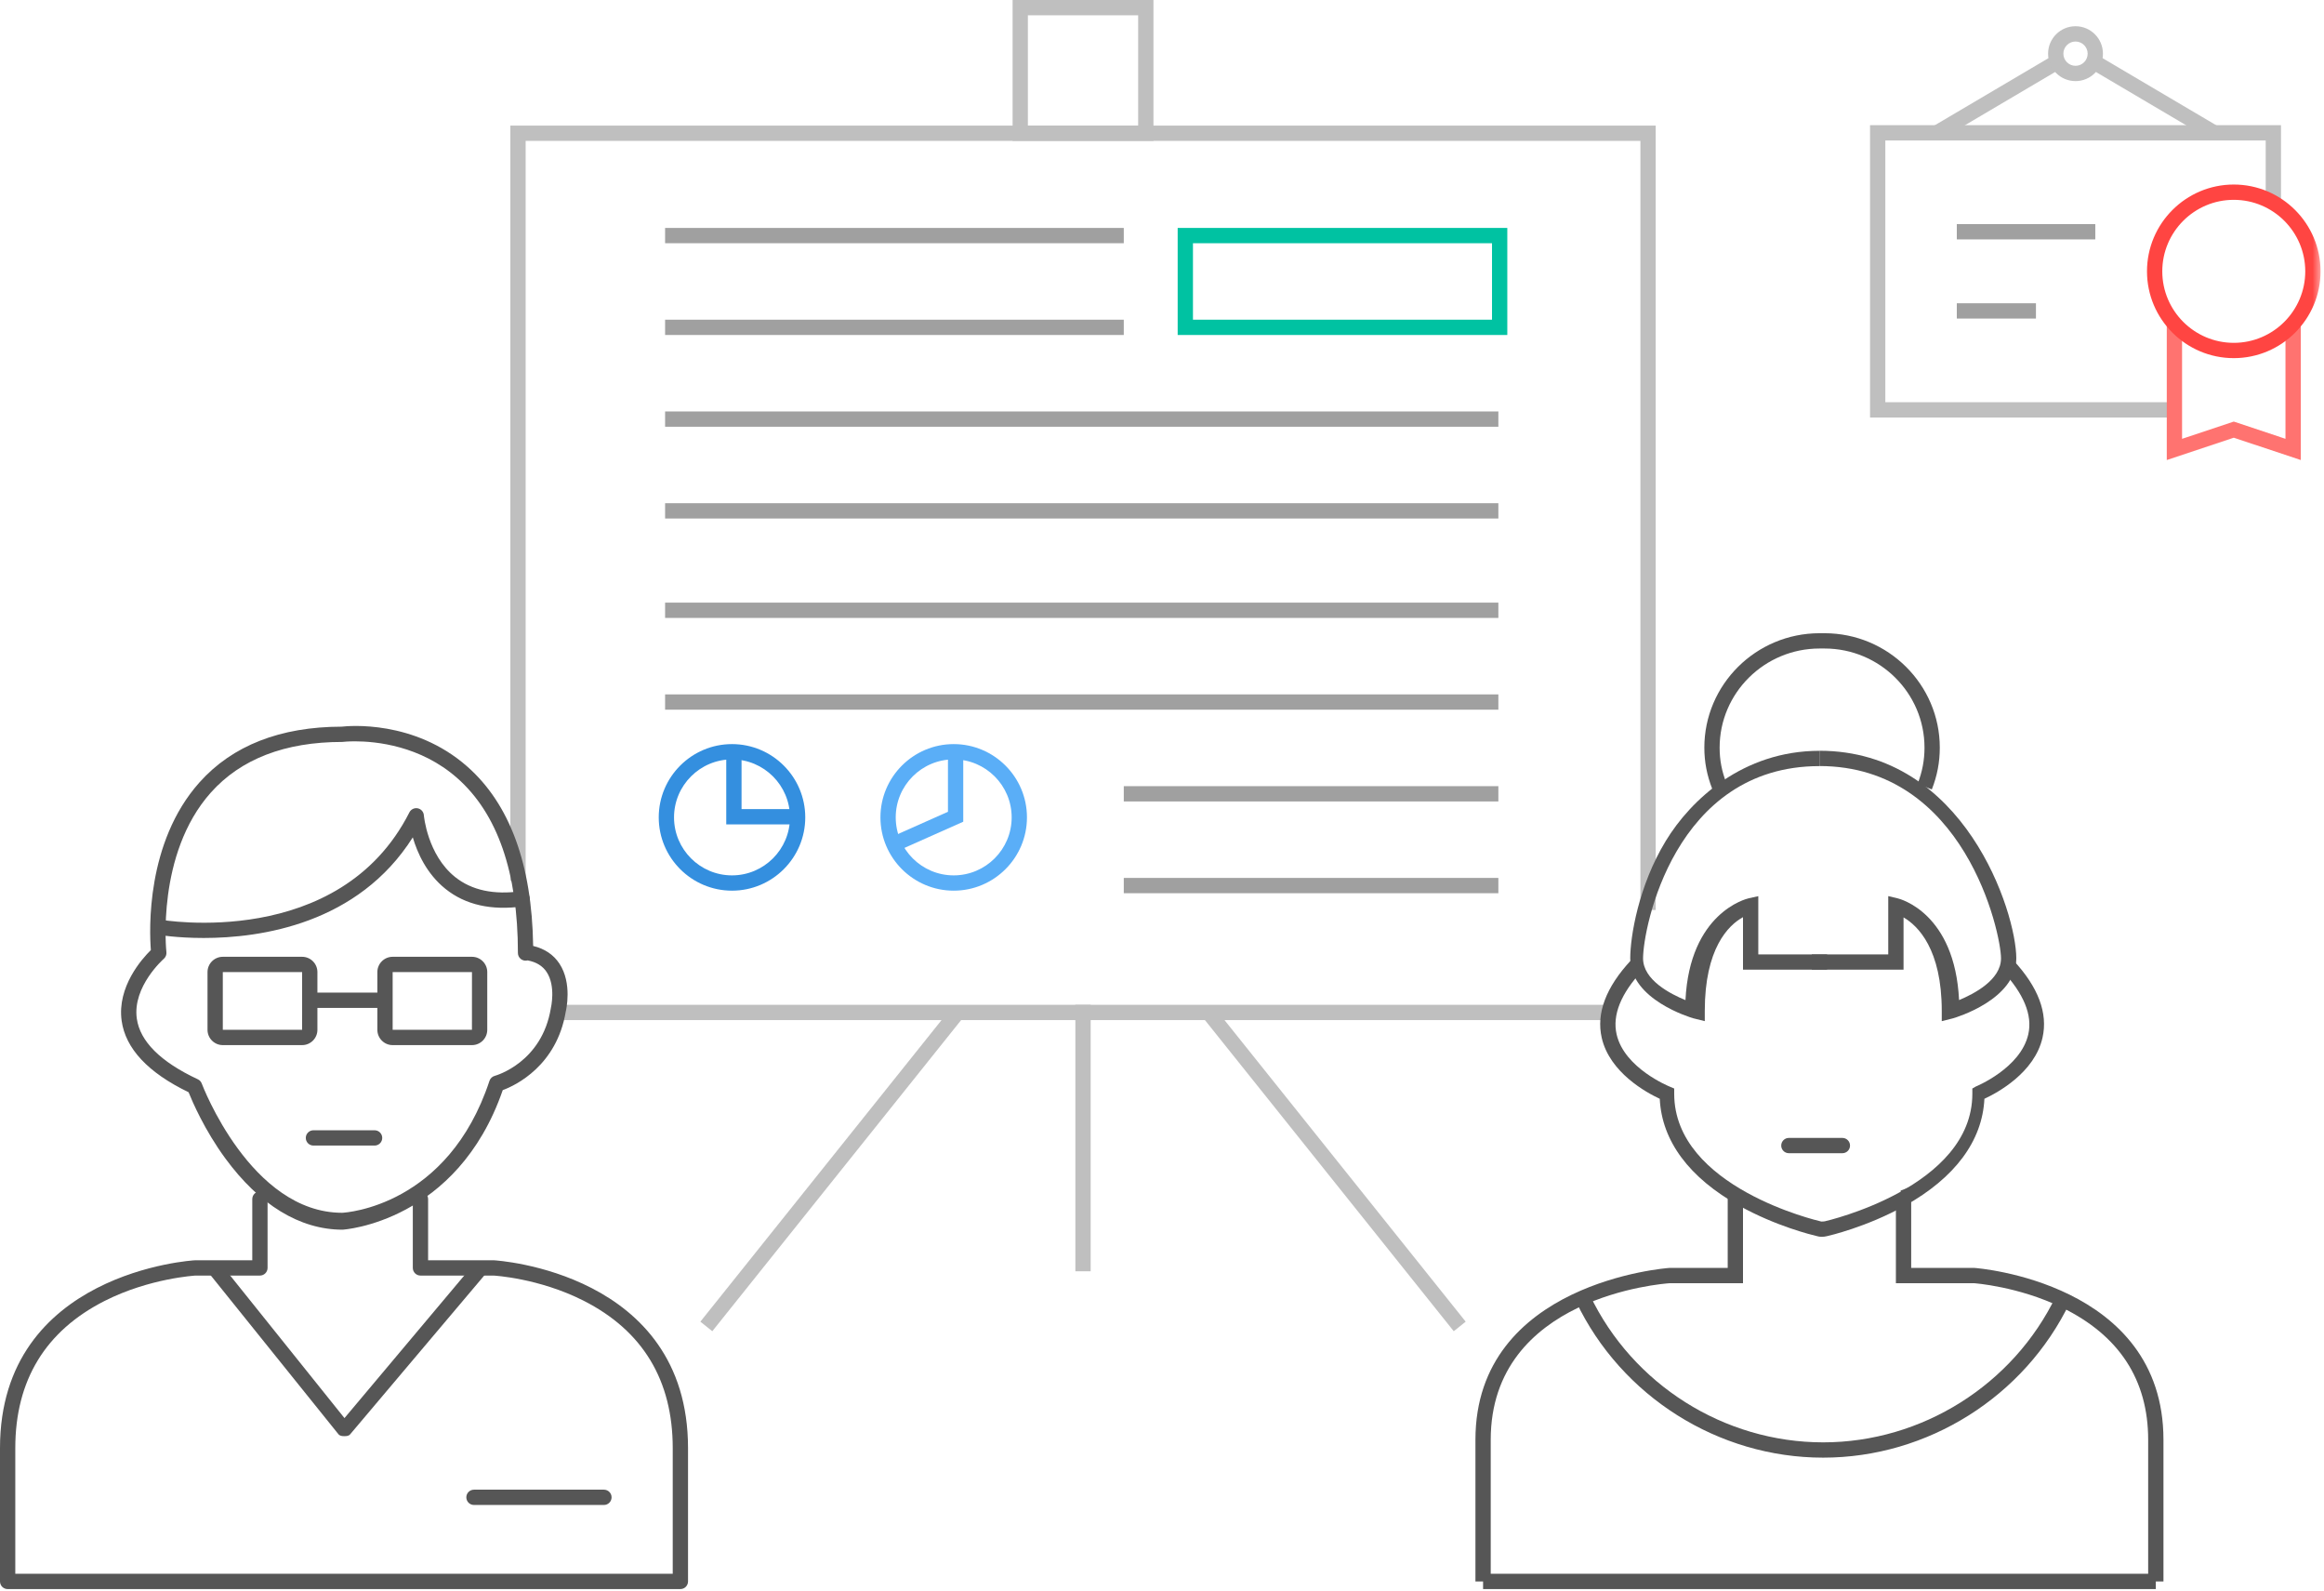 <?xml version="1.0" encoding="UTF-8" standalone="no"?>
<svg width="304px" height="208px" viewBox="0 0 304 208" version="1.1" xmlns="http://www.w3.org/2000/svg" xmlns:xlink="http://www.w3.org/1999/xlink">
    <!-- Generator: Sketch 39.1 (31720) - http://www.bohemiancoding.com/sketch -->
    <title>Page 1</title>
    <desc>Created with Sketch.</desc>
    <defs>
        <polygon id="path-1" points="0 208 303.548 208 303.548 0.193 0 0.193"></polygon>
    </defs>
    <g id="Welcome" stroke="none" stroke-width="1" fill="none" fill-rule="evenodd">
        <g id="Diagnostic---Intro-Slides---4" transform="translate(-519, -143)">
            <g id="Page-1" transform="translate(519, 142)">
                <polygon id="Fill-1" fill="#BFBFBF" points="140.669 167.247 142.669 167.247 142.669 132.398 140.669 132.398"></polygon>
                <polygon id="Fill-2" fill="#BFBFBF" points="93.176 175.084 91.614 173.835 124.464 132.773 126.025 134.022"></polygon>
                <polygon id="Fill-3" fill="#BFBFBF" points="190.162 175.084 157.313 134.022 158.874 132.773 191.724 173.835"></polygon>
                <path d="M132.457,19.425 L150.882,19.425 L150.882,1 L132.457,1 L132.457,19.425 Z M134.456,17.425 L148.881,17.425 L148.881,3 L134.456,3 L134.456,17.425 Z" id="Fill-4" fill="#BFBFBF"></path>
                <polygon id="Fill-5" fill="#BFBFBF" points="216.58 120.002 214.58 120.002 214.58 19.425 68.758 19.425 68.758 116.189 66.758 116.189 66.758 17.425 216.58 17.425"></polygon>
                <polygon id="Fill-6" fill="#BFBFBF" points="72.247 134.398 211.321 134.398 211.321 132.398 72.247 132.398"></polygon>
                <g id="Group-65" transform="translate(0, 0.807)">
                    <path d="M223,133.729 L221.492,133.355 C221.16,133.258 213.25,130.917 213.25,125.52 C213.25,122.71 214.317,116.056 217.897,110.164 C221.165,104.788 228,98.378 238,98.378 L238,100.378 C219,100.378 214.927,121.613 214.927,125.52 C214.927,128.359 218.538,130.188 220.474,130.981 C221.036,119.58 228.398,117.747 228.721,117.671 L230,117.387 L230,125 L239,125 L239,127 L228,127 L228,120.134 C226.067,121.194 223,124.243 223,132.395 L223,133.729 L223,133.729 Z" id="Fill-7" fill="#565656"></path>
                    <path d="M238.314,161.931 C238.007,161.931 237.774,161.877 237.636,161.833 C237.047,161.697 232.317,160.549 227.515,157.872 C220.96,154.219 217.377,149.393 217.111,143.884 C215.372,143.075 210.556,140.46 209.518,135.899 C208.787,132.689 210.079,129.278 213.358,125.759 L214.821,127.122 C212.023,130.124 210.895,132.926 211.466,135.449 C212.472,139.887 218.354,142.267 218.414,142.291 L219,142.54 L219,143.222 C219,155.472 237.89,159.851 238.08,159.894 L238.249,159.938 C238.227,159.927 238.551,159.943 238.729,159.899 C238.94,159.851 258,155.472 258,143.222 L258,142.541 L258.429,142.291 C258.488,142.267 264.315,139.887 265.32,135.449 C265.892,132.926 264.711,130.124 261.913,127.122 L263.351,125.759 C266.63,129.278 267.909,132.689 267.178,135.899 C266.14,140.46 261.318,143.075 259.578,143.884 C259.313,149.393 255.726,154.219 249.171,157.872 C244.149,160.672 239.203,161.799 238.995,161.845 C238.742,161.908 238.512,161.931 238.314,161.931" id="Fill-9" fill="#565656"></path>
                    <path d="M282,208 L194,208 L194,207 L193,207 L193,188.477 C193,167.856 218.103,166.018 218.357,166.002 L226,166 L226,155.572 L227.532,155.864 L227.458,157 L228,157 L228,168 L218.42,168 C217.526,168.06 195,169.737 195,188.477 L195,206 L281,206 L281,188.477 C281,180.631 277.196,174.808 269.695,171.168 C264.002,168.406 258.255,168.001 258.197,167.998 L248,168 L248,157 L248.857,157 L248.612,155.895 L250,155.354 L250,166 L258.263,166 C258.575,166.019 283,167.858 283,188.477 L283,207 L282,207 L282,208 Z" id="Fill-11" fill="#565656"></path>
                    <path d="M252.7,103.429 L250.839,102.697 C251.446,101.152 251.742,99.605 251.742,97.966 C251.742,90.817 245.876,85 238.667,85 L238.017,85 C230.808,85 224.943,90.817 224.943,97.966 C224.943,99.591 225.229,101.076 225.846,102.642 L223.984,103.375 C223.283,101.593 222.943,99.824 222.943,97.966 C222.943,89.714 229.705,83 238.017,83 L238.667,83 C246.979,83 253.742,89.714 253.742,97.966 C253.742,99.86 253.401,101.647 252.7,103.429" id="Fill-13" fill="#565656"></path>
                    <path d="M254,133.733 L254,132.395 C254,124.338 250.892,121.254 249,120.163 L249,127 L237,127 L237,125 L247,125 L247,117.38 L248.231,117.672 C248.547,117.748 255.71,119.583 256.263,130.975 C258.18,130.178 261.75,128.352 261.75,125.52 C261.75,122.223 257,100.37 238,100.37 L238,98.37 C257,98.37 263.75,119.533 263.75,125.52 C263.75,130.915 255.822,133.257 255.494,133.354 L254,133.733 Z" id="Fill-15" fill="#565656"></path>
                    <path d="M238.486,190.812 C224.765,190.812 212.079,182.808 206.168,170.417 L207.972,169.556 C213.554,181.254 225.532,188.812 238.486,188.812 C251.39,188.812 263.347,181.296 268.949,169.662 L270.751,170.53 C264.818,182.851 252.153,190.812 238.486,190.812" id="Fill-17" fill="#565656"></path>
                    <path d="M241,151 L234,151 C233.448,151 233,150.552 233,150 C233,149.448 233.448,149 234,149 L241,149 C241.552,149 242,149.448 242,150 C242,150.552 241.552,151 241,151" id="Fill-19" fill="#565656"></path>
                    <path d="M26.646,122.854 C23.071,122.854 20.67,122.436 20.594,122.422 C20.051,122.322 19.691,121.801 19.791,121.258 C19.891,120.715 20.413,120.356 20.955,120.455 C21.188,120.499 44.391,124.504 53.555,106.425 C53.758,106.026 54.202,105.812 54.64,105.897 C55.079,105.983 55.408,106.353 55.444,106.799 C55.448,106.85 55.9,111.975 59.529,114.879 C61.697,116.614 64.6,117.239 68.153,116.736 C68.692,116.653 69.206,117.038 69.284,117.586 C69.361,118.133 68.98,118.639 68.434,118.716 C64.301,119.298 60.881,118.531 58.264,116.428 C55.804,114.452 54.589,111.719 53.997,109.695 C46.837,121.008 34.155,122.854 26.646,122.854" id="Fill-21" fill="#565656"></path>
                    <path d="M46.436,97.138 C45.484,97.138 44.91,97.206 44.888,97.208 C44.847,97.214 44.803,97.217 44.761,97.217 C37.284,97.217 31.504,99.444 27.581,103.838 C20.404,111.877 21.753,124.578 21.768,124.706 C21.805,125.033 21.678,125.358 21.429,125.575 C21.388,125.61 17.31,129.21 17.894,133.388 C18.313,136.378 20.999,139.052 25.878,141.334 C26.116,141.445 26.301,141.646 26.392,141.892 C26.455,142.061 32.807,158.791 44.761,158.791 C45.279,158.764 58.605,157.928 64.028,141.536 C64.133,141.217 64.392,140.972 64.717,140.884 C64.965,140.816 70.878,139.105 72.051,132.065 C72.072,131.966 72.727,129.145 71.506,127.306 C70.973,126.503 70.159,126.004 69.023,125.785 L68.921,125.804 C68.631,125.855 68.331,125.775 68.105,125.585 C67.878,125.395 67.748,125.115 67.748,124.819 C67.748,114.279 65.074,106.58 59.801,101.935 C54.988,97.695 49.163,97.138 46.436,97.138 L46.436,97.138 Z M44.803,161 C39.192,161 33.916,157.72 29.5,151.713 C26.745,147.966 25.145,144.211 24.667,143.025 C19.358,140.466 16.414,137.305 15.912,133.678 C15.298,129.238 18.576,125.572 19.734,124.436 C19.532,121.856 19.082,110.362 26.089,102.512 C30.397,97.688 36.658,95.232 44.7,95.22 C45.614,95.112 54.159,94.319 61.101,100.416 C66.679,105.315 69.583,113.212 69.741,123.896 C71.247,124.257 72.402,125.034 73.179,126.21 C74.88,128.784 74.045,132.317 74.009,132.466 C72.835,139.526 67.488,142.121 65.764,142.749 C59.784,160.025 44.956,161 44.806,161 L44.803,161 Z" id="Fill-23" fill="#565656"></path>
                    <path d="M89,208 L1,208 C0.448,208 0,207.553 0,207 L0,189.563 C0,166.516 25.281,165 25.536,165 L33,165 L33,157 C33,156.448 33.448,156 34,156 C34.552,156 35,156.448 35,157 L35,166 C35,166.552 34.552,167 34,167 L25.585,167 C25.575,167.002 19.576,167.334 13.687,170.317 C5.932,174.245 2,180.72 2,189.563 L2,206 L88,206 L88,189.563 C88,180.697 84.078,174.212 76.341,170.288 C70.496,167.324 64.597,167 64.538,167 L55,167 C54.448,167 54,166.552 54,166 L54,157 C54,156.448 54.448,156 55,156 C55.552,156 56,156.448 56,157 L56,165 L64.587,165 C64.89,165.014 90,166.516 90,189.563 L90,207 C90,207.553 89.552,208 89,208" id="Fill-25" fill="#565656"></path>
                    <path d="M45.042,188 L45.031,188 C44.731,188 44.449,187.971 44.262,187.737 L27.365,166.729 C27.02,166.298 27.088,165.697 27.519,165.351 C27.949,165.005 28.579,165.089 28.925,165.519 L45.06,185.64 L61.972,165.515 C62.327,165.091 62.959,165.038 63.381,165.394 C63.804,165.75 63.859,166.381 63.503,166.804 L45.808,187.754 C45.618,187.981 45.337,188 45.042,188" id="Fill-27" fill="#565656"></path>
                    <path d="M79,197 L62,197 C61.448,197 61,196.552 61,196 C61,195.448 61.448,195 62,195 L79,195 C79.552,195 80,195.448 80,196 C80,196.552 79.552,197 79,197" id="Fill-29" fill="#565656"></path>
                    <path d="M49,150 L41,150 C40.448,150 40,149.552 40,149 C40,148.448 40.448,148 41,148 L49,148 C49.552,148 50,148.448 50,149 C50,149.552 49.552,150 49,150" id="Fill-31" fill="#565656"></path>
                    <path d="M29.145,127.314 L29.145,134.864 L39.518,134.864 L39.52,127.314 L29.145,127.314 Z M39.52,134.864 L39.52,135.864 L39.52,134.864 Z M39.52,136.864 L29.145,136.864 C28.042,136.864 27.145,135.967 27.145,134.864 L27.145,127.314 C27.145,126.211 28.042,125.314 29.145,125.314 L39.52,125.314 C40.624,125.314 41.52,126.211 41.52,127.314 L41.52,134.864 C41.52,135.967 40.624,136.864 39.52,136.864 L39.52,136.864 Z" id="Fill-33" fill="#565656"></path>
                    <path d="M51.362,127.314 L51.362,134.864 L61.735,134.864 L61.738,127.314 L51.362,127.314 Z M61.738,134.864 L61.738,135.864 L61.738,134.864 Z M61.738,136.864 L51.362,136.864 C50.259,136.864 49.362,135.967 49.362,134.864 L49.362,127.314 C49.362,126.211 50.259,125.314 51.362,125.314 L61.738,125.314 C62.841,125.314 63.738,126.211 63.738,127.314 L63.738,134.864 C63.738,135.967 62.841,136.864 61.738,136.864 L61.738,136.864 Z" id="Fill-35" fill="#565656"></path>
                    <path d="M50,132 L41,132 C40.448,132 40,131.552 40,131 C40,130.448 40.448,130 41,130 L50,130 C50.552,130 51,130.448 51,131 C51,131.552 50.552,132 50,132" id="Fill-37" fill="#565656"></path>
                    <polygon id="Fill-39" fill="#BFBFBF" points="253.89 18.423 252.873 16.7 268.659 7.384 269.675 9.107"></polygon>
                    <polygon id="Fill-41" fill="#BFBFBF" points="289.102 18.423 273.317 9.107 274.333 7.384 290.119 16.7"></polygon>
                    <polygon id="Fill-43" fill="#BFBFBF" points="284.434 54.79 244.618 54.79 244.618 16.562 298.373 16.562 298.373 26.748 296.373 26.748 296.373 18.562 246.618 18.562 246.618 52.79 284.434 52.79"></polygon>
                    <path d="M271.496,5.623 C270.621,5.623 269.908,6.335 269.908,7.211 C269.908,8.086 270.621,8.799 271.496,8.799 C272.371,8.799 273.084,8.086 273.084,7.211 C273.084,6.335 272.371,5.623 271.496,5.623 M271.496,10.799 C269.517,10.799 267.908,9.189 267.908,7.211 C267.908,5.232 269.517,3.623 271.496,3.623 C273.475,3.623 275.084,5.232 275.084,7.211 C275.084,9.189 273.475,10.799 271.496,10.799" id="Fill-45" fill="#BFBFBF"></path>
                    <mask id="mask-2" fill="white">
                        <use xlink:href="#path-1"></use>
                    </mask>
                    <g id="Clip-48"></g>
                    <polygon id="Fill-47" fill="#A0A0A0" mask="url(#mask-2)" points="255.969 31.5 274.083 31.5 274.083 29.5 255.969 29.5"></polygon>
                    <polygon id="Fill-49" fill="#A0A0A0" mask="url(#mask-2)" points="255.969 41.851 266.32 41.851 266.32 39.851 255.969 39.851"></polygon>
                    <polygon id="Fill-50" fill="#FF7370" mask="url(#mask-2)" points="300.96 60.352 292.197 57.432 283.434 60.352 283.434 42.533 285.434 42.533 285.434 57.578 292.197 55.323 298.96 57.578 298.96 42.403 300.96 42.403"></polygon>
                    <path d="M292.197,26.325 C287.041,26.325 282.846,30.52 282.846,35.676 C282.846,40.832 287.041,45.027 292.197,45.027 C297.353,45.027 301.548,40.832 301.548,35.676 C301.548,30.52 297.353,26.325 292.197,26.325 M292.197,47.027 C285.938,47.027 280.846,41.934 280.846,35.676 C280.846,29.417 285.938,24.325 292.197,24.325 C298.456,24.325 303.548,29.417 303.548,35.676 C303.548,41.934 298.456,47.027 292.197,47.027" id="Fill-51" fill="#FF4542" mask="url(#mask-2)"></path>
                    <polygon id="Fill-52" fill="#A0A0A0" mask="url(#mask-2)" points="147 117 196 117 196 115 147 115"></polygon>
                    <polygon id="Fill-53" fill="#A0A0A0" mask="url(#mask-2)" points="87 32 147 32 147 30 87 30"></polygon>
                    <polygon id="Fill-54" fill="#A0A0A0" mask="url(#mask-2)" points="87 44 147 44 147 42 87 42"></polygon>
                    <polygon id="Fill-55" fill="#A0A0A0" mask="url(#mask-2)" points="87 56 196 56 196 54 87 54"></polygon>
                    <polygon id="Fill-56" fill="#A0A0A0" mask="url(#mask-2)" points="87 68 196 68 196 66 87 66"></polygon>
                    <polygon id="Fill-57" fill="#A0A0A0" mask="url(#mask-2)" points="87 81 196 81 196 79 87 79"></polygon>
                    <polygon id="Fill-58" fill="#A0A0A0" mask="url(#mask-2)" points="87 93 196 93 196 91 87 91"></polygon>
                    <polygon id="Fill-59" fill="#A0A0A0" mask="url(#mask-2)" points="147 105 196 105 196 103 147 103"></polygon>
                    <path d="M156.05,42 L195.169,42 L195.169,32 L156.05,32 L156.05,42 Z M154.05,44 L197.169,44 L197.169,30 L154.05,30 L154.05,44 Z" id="Fill-60" fill="#00C2A2" mask="url(#mask-2)"></path>
                    <path d="M95.752,99.5 C91.57,99.5 88.169,102.902 88.169,107.083 C88.169,111.265 91.57,114.667 95.752,114.667 C99.933,114.667 103.335,111.265 103.335,107.083 C103.335,102.902 99.933,99.5 95.752,99.5 M95.752,116.667 C90.468,116.667 86.169,112.368 86.169,107.083 C86.169,101.799 90.468,97.5 95.752,97.5 C101.036,97.5 105.335,101.799 105.335,107.083 C105.335,112.368 101.036,116.667 95.752,116.667" id="Fill-61" fill="#348FDF" mask="url(#mask-2)"></path>
                    <path d="M124.752,99.5 C120.57,99.5 117.169,102.902 117.169,107.083 C117.169,111.265 120.57,114.667 124.752,114.667 C128.933,114.667 132.335,111.265 132.335,107.083 C132.335,102.902 128.933,99.5 124.752,99.5 M124.752,116.667 C119.468,116.667 115.169,112.368 115.169,107.083 C115.169,101.799 119.468,97.5 124.752,97.5 C130.036,97.5 134.335,101.799 134.335,107.083 C134.335,112.368 130.036,116.667 124.752,116.667" id="Fill-62" fill="#5AAEF7" mask="url(#mask-2)"></path>
                    <polygon id="Fill-63" fill="#348FDF" mask="url(#mask-2)" points="104 108 95 108 95 99 97 99 97 106 104 106"></polygon>
                    <polygon id="Fill-64" fill="#5AAEF7" mask="url(#mask-2)" points="117.189 111.572 116.376 109.745 124.001 106.351 124.001 99 126.001 99 126.001 107.65"></polygon>
                </g>
            </g>
        </g>
    </g>
</svg>
